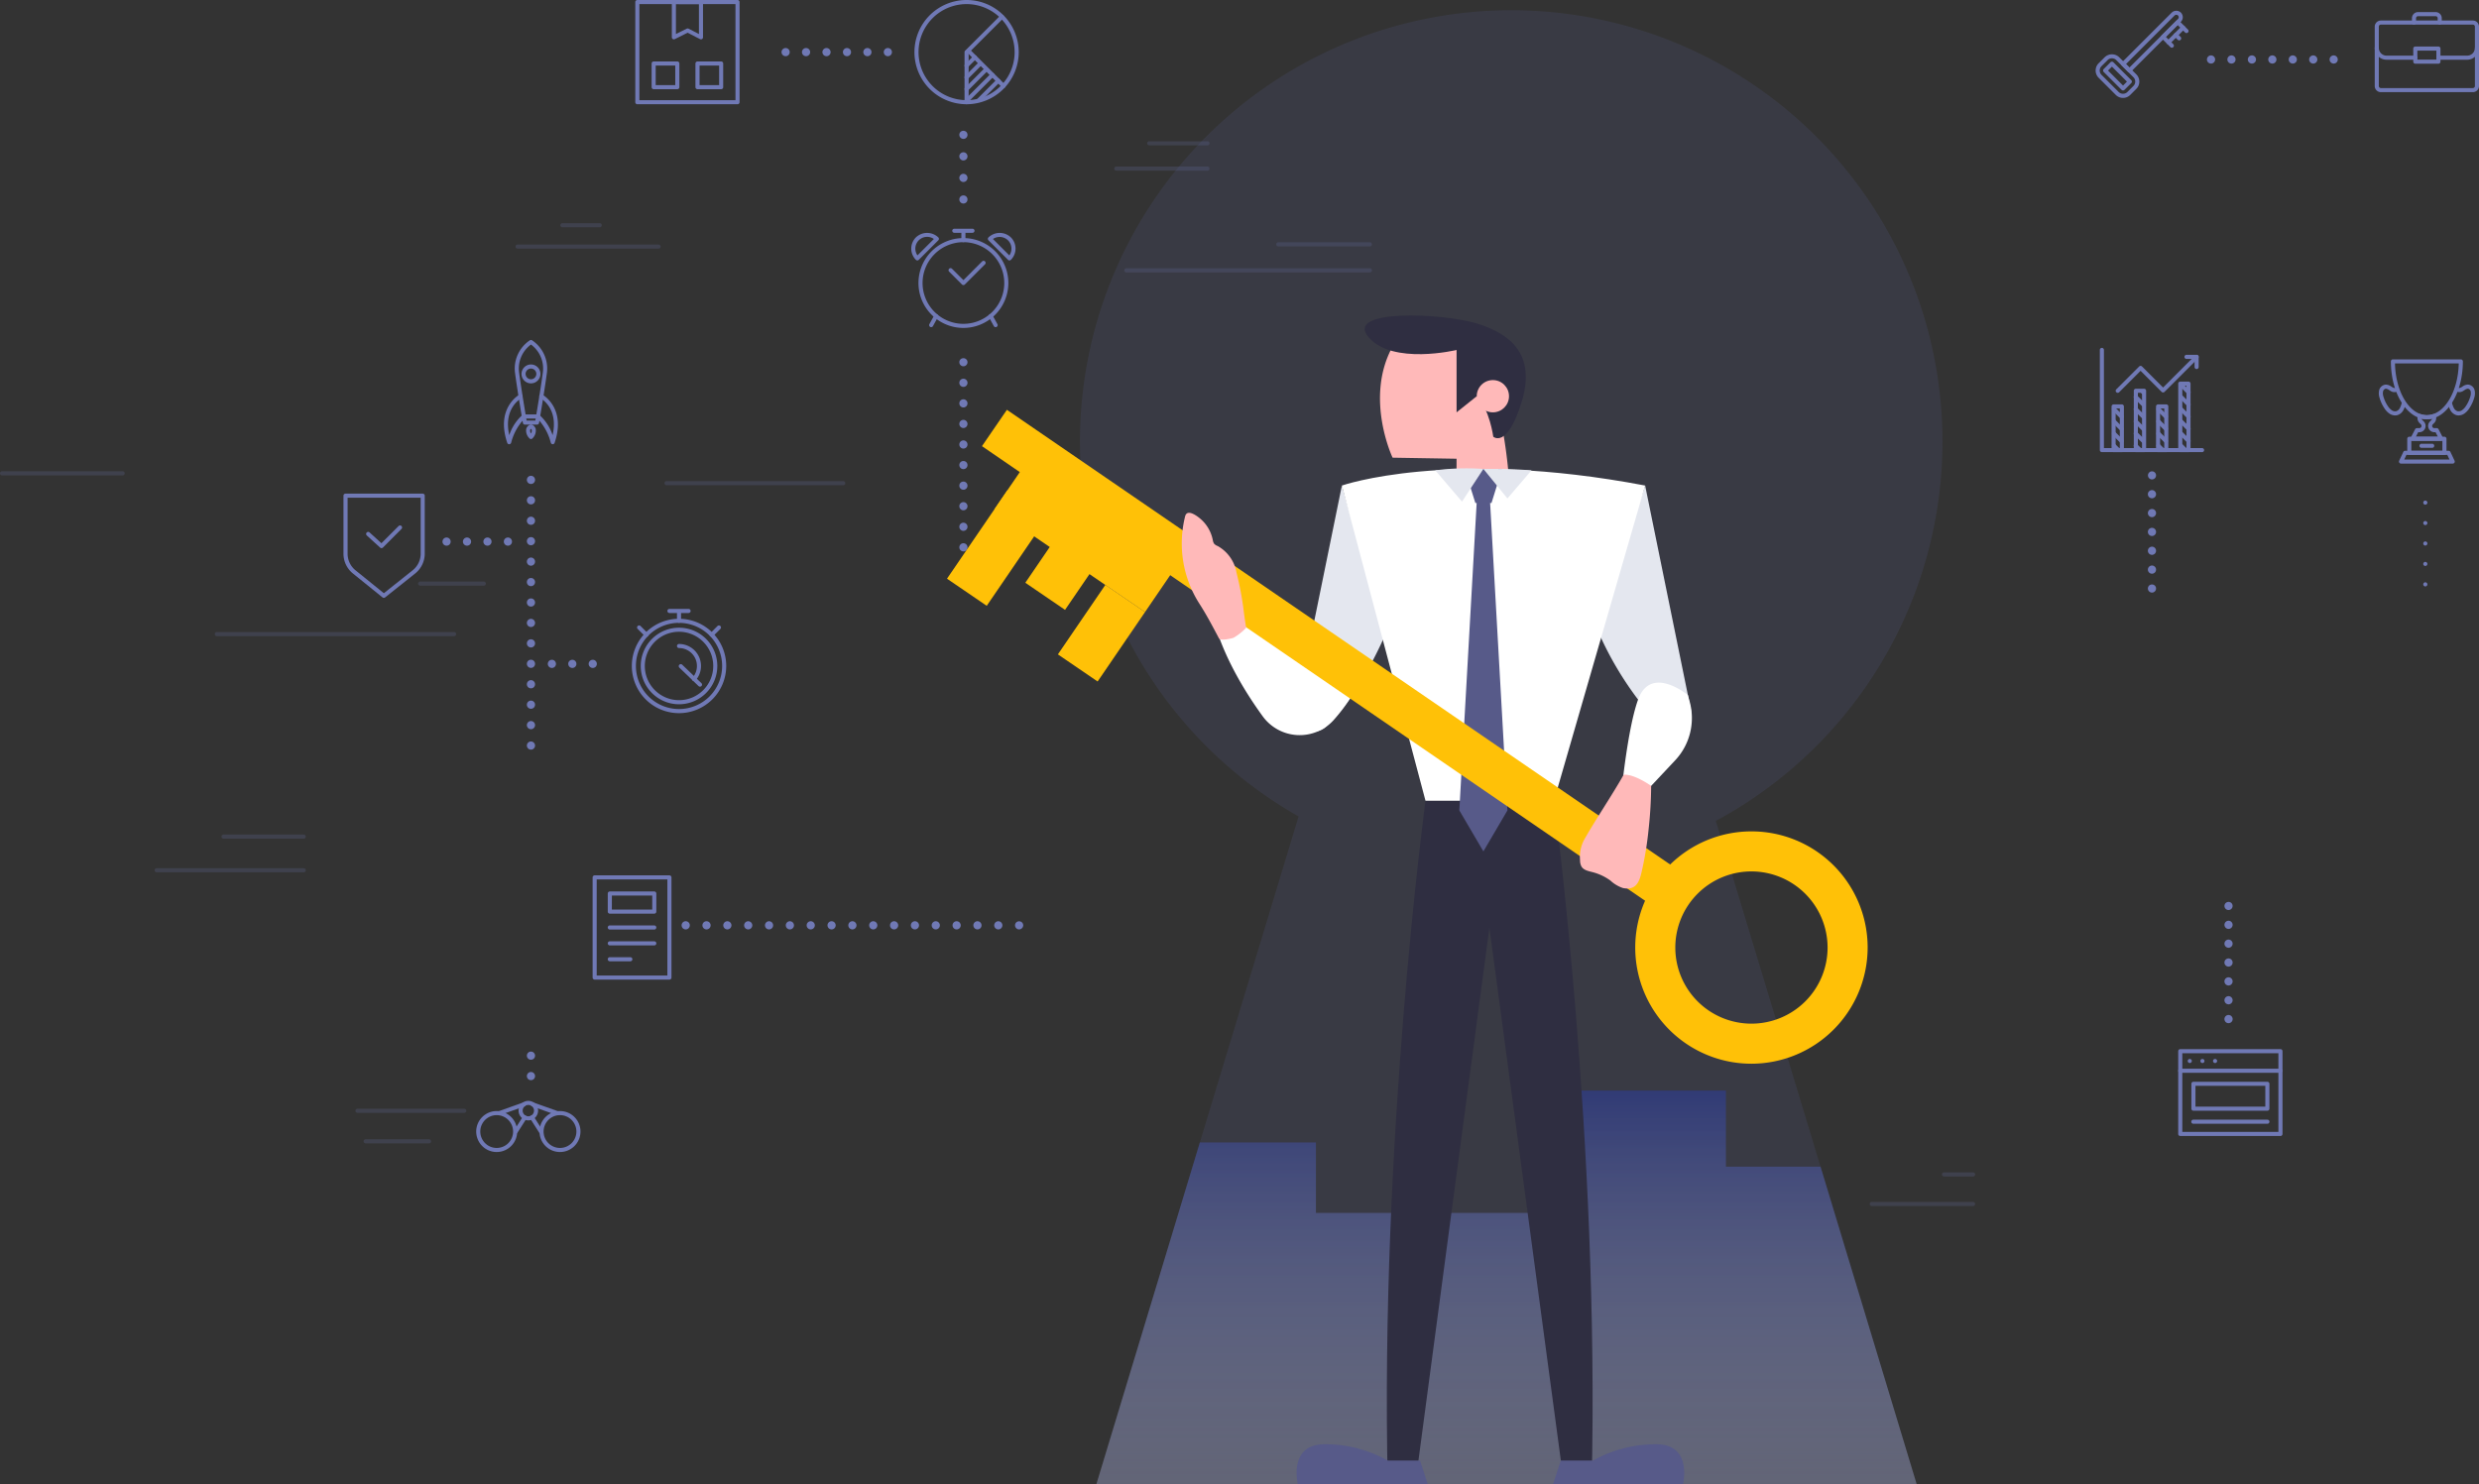 <svg id="Component_4_4" data-name="Component 4 – 4" xmlns="http://www.w3.org/2000/svg" xmlns:xlink="http://www.w3.org/1999/xlink" width="323.782" height="193.911" viewBox="0 0 323.782 193.911">
  <rect x="0" y="0" width="323.782" height="193.911" fill="#333333" stroke="none"/>
  <defs>
    <linearGradient id="linear-gradient" x1="0.5" y1="1.831" x2="0.5" y2="-0.281" gradientUnits="objectBoundingBox">
      <stop offset="0" stop-color="#fff" stop-opacity="0"/>
      <stop offset="1" stop-color="#101d68"/>
    </linearGradient>
  </defs>
  <g id="Group_9016" data-name="Group 9016" transform="translate(-51.5 -96.84)">
    <g id="Group_8806" data-name="Group 8806" transform="translate(51.5 115.296)" opacity="0.2">
      <g id="Group_8788" data-name="Group 8788" transform="translate(86.793 44.401)">
        <path id="Path_19108" data-name="Path 19108" d="M237.349,208.594H214.275a.267.267,0,0,1,0-.534h23.074a.267.267,0,1,1,0,.534Z" transform="translate(-214.008 -208.06)" fill="#7079b5"/>
      </g>
      <g id="Group_8789" data-name="Group 8789" transform="translate(28.052 64.12)">
        <path id="Path_19109" data-name="Path 19109" d="M135.282,245.515H104.29a.267.267,0,1,1,0-.534h30.992a.267.267,0,1,1,0,.534Z" transform="translate(-104.023 -244.981)" fill="#7079b5"/>
      </g>
      <g id="Group_8790" data-name="Group 8790" transform="translate(0 43.116)">
        <path id="Path_19110" data-name="Path 19110" d="M67.522,206.188H51.767a.267.267,0,1,1,0-.534H67.522a.267.267,0,0,1,0,.534Z" transform="translate(-51.5 -205.654)" fill="#7079b5"/>
      </g>
      <g id="Group_8791" data-name="Group 8791" transform="translate(54.609 57.526)">
        <path id="Path_19111" data-name="Path 19111" d="M162.328,233.168h-8.313a.267.267,0,0,1,0-.534h8.313a.267.267,0,0,1,0,.534Z" transform="translate(-153.748 -232.634)" fill="#7079b5"/>
      </g>
      <g id="Group_8792" data-name="Group 8792" transform="translate(67.335 13.494)">
        <path id="Path_19112" data-name="Path 19112" d="M196.257,150.725H177.842a.267.267,0,1,1,0-.534h18.415a.267.267,0,1,1,0,.534Z" transform="translate(-177.575 -150.191)" fill="#7079b5"/>
      </g>
      <g id="Group_8793" data-name="Group 8793" transform="translate(73.189 10.704)">
        <path id="Path_19113" data-name="Path 19113" d="M193.685,145.5H188.8a.267.267,0,1,1,0-.534h4.88a.267.267,0,0,1,0,.534Z" transform="translate(-188.537 -144.967)" fill="#7079b5"/>
      </g>
      <g id="Group_8794" data-name="Group 8794" transform="translate(146.853 16.597)">
        <path id="Path_19114" data-name="Path 19114" d="M358.528,156.534h-31.8a.267.267,0,0,1,0-.534h31.8a.267.267,0,0,1,0,.534Z" transform="translate(-326.463 -156)" fill="#7079b5"/>
      </g>
      <g id="Group_8795" data-name="Group 8795" transform="translate(166.689 13.198)">
        <path id="Path_19115" data-name="Path 19115" d="M375.832,150.171H363.87a.267.267,0,1,1,0-.534h11.962a.267.267,0,0,1,0,.534Z" transform="translate(-363.603 -149.637)" fill="#7079b5"/>
      </g>
      <g id="Group_8796" data-name="Group 8796" transform="translate(149.831 0)">
        <path id="Path_19116" data-name="Path 19116" d="M339.913,125.459h-7.608a.267.267,0,1,1,0-.534h7.608a.267.267,0,0,1,0,.534Z" transform="translate(-332.038 -124.925)" fill="#7079b5"/>
      </g>
      <g id="Group_8797" data-name="Group 8797" transform="translate(145.528 3.301)">
        <path id="Path_19117" data-name="Path 19117" d="M336.159,131.639h-11.91a.267.267,0,0,1,0-.534h11.91a.267.267,0,0,1,0,.534Z" transform="translate(-323.982 -131.105)" fill="#7079b5"/>
      </g>
      <g id="Group_8798" data-name="Group 8798" transform="translate(187.011 46.149)">
        <path id="Path_19118" data-name="Path 19118" d="M409.049,211.866h-7.128a.267.267,0,0,1,0-.534h7.128a.267.267,0,1,1,0,.534Z" transform="translate(-401.654 -211.332)" fill="#7079b5"/>
      </g>
      <g id="Group_8799" data-name="Group 8799" transform="translate(180.253 49.817)">
        <path id="Path_19119" data-name="Path 19119" d="M403.153,218.735H389.267a.267.267,0,0,1,0-.534h13.886a.267.267,0,1,1,0,.534Z" transform="translate(-389 -218.201)" fill="#7079b5"/>
      </g>
      <g id="Group_8800" data-name="Group 8800" transform="translate(20.197 94.974)">
        <path id="Path_19120" data-name="Path 19120" d="M108.79,303.286H89.584a.267.267,0,1,1,0-.534H108.79a.267.267,0,0,1,0,.534Z" transform="translate(-89.317 -302.752)" fill="#7079b5"/>
      </g>
      <g id="Group_8801" data-name="Group 8801" transform="translate(46.421 126.397)">
        <path id="Path_19121" data-name="Path 19121" d="M152.632,362.12H138.684a.267.267,0,1,1,0-.534h13.948a.267.267,0,1,1,0,.534Z" transform="translate(-138.417 -361.586)" fill="#7079b5"/>
      </g>
      <g id="Group_8802" data-name="Group 8802" transform="translate(47.493 130.388)">
        <path id="Path_19122" data-name="Path 19122" d="M148.969,369.594h-8.278a.267.267,0,1,1,0-.534h8.278a.267.267,0,1,1,0,.534Z" transform="translate(-140.424 -369.06)" fill="#7079b5"/>
      </g>
      <g id="Group_8803" data-name="Group 8803" transform="translate(244.204 138.573)">
        <path id="Path_19123" data-name="Path 19123" d="M335,384.919H321.769a.267.267,0,0,1,0-.534H335a.267.267,0,0,1,0,.534Z" transform="translate(-321.502 -384.385)" fill="#7079b5"/>
      </g>
      <g id="Group_8804" data-name="Group 8804" transform="translate(253.634 134.713)">
        <path id="Path_19124" data-name="Path 19124" d="M343.231,377.692h-3.8a.267.267,0,1,1,0-.534h3.8a.267.267,0,1,1,0,.534Z" transform="translate(-339.16 -377.158)" fill="#7079b5"/>
      </g>
      <g id="Group_8805" data-name="Group 8805" transform="translate(28.93 90.579)">
        <path id="Path_19125" data-name="Path 19125" d="M116.407,295.057H105.934a.267.267,0,1,1,0-.534h10.473a.267.267,0,1,1,0,.534Z" transform="translate(-105.667 -294.523)" fill="#7079b5"/>
      </g>
    </g>
    <g id="Group_8807" data-name="Group 8807" transform="translate(368.001 162.24)">
      <path id="Path_19126" data-name="Path 19126" d="M434.4,246.233a.271.271,0,0,1,.267-.267h0a.272.272,0,0,1,.272.267h0a.274.274,0,0,1-.272.272h0A.272.272,0,0,1,434.4,246.233Zm0-2.665a.268.268,0,0,1,.267-.267h0a.269.269,0,0,1,.272.267h0a.268.268,0,0,1-.272.262h0A.267.267,0,0,1,434.4,243.568Zm0-2.67a.268.268,0,0,1,.267-.267h0a.269.269,0,0,1,.272.267h0a.272.272,0,0,1-.272.267h0A.271.271,0,0,1,434.4,240.9Zm0-2.67a.268.268,0,0,1,.267-.267h0a.269.269,0,0,1,.272.267h0a.268.268,0,0,1-.272.262h0A.267.267,0,0,1,434.4,238.227Zm0-2.67a.268.268,0,0,1,.267-.267h0a.269.269,0,0,1,.272.267h0a.272.272,0,0,1-.272.267h0A.271.271,0,0,1,434.4,235.557Z" transform="translate(-434.4 -235.29)" fill="#7079b5" stroke="rgba(0,0,0,0)" stroke-width="1"/>
    </g>
    <g id="Group_9015" data-name="Group 9015" transform="translate(66.363 91.257)">
      <g id="Group_8943" data-name="Group 8943" transform="translate(68.112 5.583)">
        <g id="Group_8939" data-name="Group 8939">
          <path id="Path_19223" data-name="Path 19223" d="M216.468,128.33H203.383a.267.267,0,0,1-.267-.267V114.978a.267.267,0,0,1,.267-.267h13.085a.267.267,0,0,1,.267.267v13.085A.266.266,0,0,1,216.468,128.33ZM203.65,127.8H216.2V115.245H203.65Z" transform="translate(-203.116 -114.711)" fill="#7079b5"/>
        </g>
        <g id="Group_8940" data-name="Group 8940" transform="translate(2.134 8.031)">
          <path id="Path_19224" data-name="Path 19224" d="M210.468,133.371h-3.089a.267.267,0,0,1-.267-.267v-3.089a.266.266,0,0,1,.267-.267h3.089a.266.266,0,0,1,.267.267V133.1A.267.267,0,0,1,210.468,133.371Zm-2.822-.534H210.2v-2.555h-2.555Z" transform="translate(-207.112 -129.748)" fill="#7079b5"/>
        </g>
        <g id="Group_8941" data-name="Group 8941" transform="translate(7.862 8.031)">
          <path id="Path_19225" data-name="Path 19225" d="M221.193,133.371H218.1a.267.267,0,0,1-.267-.267v-3.089a.267.267,0,0,1,.267-.267h3.089a.267.267,0,0,1,.267.267V133.1A.267.267,0,0,1,221.193,133.371Zm-2.822-.534h2.555v-2.555h-2.555Z" transform="translate(-217.837 -129.748)" fill="#7079b5"/>
        </g>
        <g id="Group_8942" data-name="Group 8942" transform="translate(4.774)">
          <path id="Path_19226" data-name="Path 19226" d="M215.859,119.85a.268.268,0,0,1-.123-.029l-1.62-.836-1.675.838a.267.267,0,0,1-.387-.239v-4.6a.267.267,0,0,1,.267-.267h3.538a.267.267,0,0,1,.267.267v4.6a.267.267,0,0,1-.267.267Zm-3.271-4.6v3.906l1.411-.7a.268.268,0,0,1,.242,0l1.352.7v-3.9Z" transform="translate(-212.054 -114.711)" fill="#7079b5"/>
        </g>
      </g>
      <g id="Group_9012" data-name="Group 9012" transform="translate(87.213 11.858)">
        <path id="Path_19282" data-name="Path 19282" d="M252.232,126.994a.536.536,0,0,1,.534-.534h0a.532.532,0,0,1,.534.534h0a.532.532,0,0,1-.534.534h0A.536.536,0,0,1,252.232,126.994Zm-2.67,0a.536.536,0,0,1,.534-.534h0a.532.532,0,0,1,.534.534h0a.532.532,0,0,1-.534.534h0A.536.536,0,0,1,249.562,126.994Zm-2.665,0a.531.531,0,0,1,.529-.534h0a.532.532,0,0,1,.534.534h0a.532.532,0,0,1-.534.534h0A.531.531,0,0,1,246.9,126.994Zm-2.676,0a.536.536,0,0,1,.534-.534h0a.532.532,0,0,1,.534.534h0a.532.532,0,0,1-.534.534h0A.536.536,0,0,1,244.221,126.994Zm-2.67,0a.536.536,0,0,1,.534-.534h0a.532.532,0,0,1,.534.534h0a.532.532,0,0,1-.534.534h0A.536.536,0,0,1,241.55,126.994Zm-2.67,0a.537.537,0,0,1,.539-.534h0a.531.531,0,0,1,.529.534h0a.531.531,0,0,1-.529.534h0A.537.537,0,0,1,238.88,126.994Z" transform="translate(-238.88 -126.46)" fill="#7079b5" stroke="rgba(0,0,0,0)" stroke-width="1"/>
      </g>
      <g id="Group_9017" data-name="Group 9017">
        <g id="Group_8898" data-name="Group 8898" transform="translate(259.397 51.033)">
          <g id="Group_8867" data-name="Group 8867">
            <path id="Path_19164" data-name="Path 19164" d="M368.663,213.429H355.578a.267.267,0,0,1-.267-.267V200.077a.267.267,0,0,1,.534,0V212.9h12.818a.267.267,0,0,1,0,.534Z" transform="translate(-355.311 -199.81)" fill="#7079b5"/>
          </g>
          <g id="Group_8868" data-name="Group 8868" transform="translate(11.05 0.906)">
            <path id="Path_19165" data-name="Path 19165" d="M377.592,203.364a.267.267,0,0,1-.267-.267V202.04h-1.057a.267.267,0,1,1,0-.534h1.324a.267.267,0,0,1,.267.267V203.1A.267.267,0,0,1,377.592,203.364Z" transform="translate(-376.001 -201.506)" fill="#7079b5"/>
          </g>
          <g id="Group_8869" data-name="Group 8869" transform="translate(2.071 0.906)">
            <path id="Path_19166" data-name="Path 19166" d="M359.455,206.47a.267.267,0,0,1-.189-.456l2.984-2.984a.267.267,0,0,1,.378,0l2.748,2.748,4.195-4.194a.267.267,0,0,1,.377.378l-4.383,4.383a.267.267,0,0,1-.378,0l-2.748-2.748-2.8,2.8A.268.268,0,0,1,359.455,206.47Z" transform="translate(-359.188 -201.506)" fill="#7079b5"/>
          </g>
          <g id="Group_8870" data-name="Group 8870" transform="translate(1.533 7.384)">
            <path id="Path_19167" data-name="Path 19167" d="M359.523,219.87h-1.075a.266.266,0,0,1-.267-.267v-5.7a.266.266,0,0,1,.267-.267h1.075a.266.266,0,0,1,.267.267v5.7A.266.266,0,0,1,359.523,219.87Zm-.808-.534h.541v-5.167h-.541Z" transform="translate(-358.181 -213.635)" fill="#7079b5"/>
          </g>
          <g id="Group_8871" data-name="Group 8871" transform="translate(4.435 5.336)">
            <path id="Path_19168" data-name="Path 19168" d="M364.957,218.084h-1.075a.266.266,0,0,1-.267-.267v-7.749a.267.267,0,0,1,.267-.267h1.075a.267.267,0,0,1,.267.267v7.749A.267.267,0,0,1,364.957,218.084Zm-.808-.534h.541v-7.215h-.541Z" transform="translate(-363.615 -209.801)" fill="#7079b5"/>
          </g>
          <g id="Group_8872" data-name="Group 8872" transform="translate(7.337 7.384)">
            <path id="Path_19169" data-name="Path 19169" d="M370.391,219.87h-1.075a.267.267,0,0,1-.267-.267v-5.7a.267.267,0,0,1,.267-.267h1.075a.267.267,0,0,1,.267.267v5.7A.267.267,0,0,1,370.391,219.87Zm-.808-.534h.541v-5.167h-.541Z" transform="translate(-369.049 -213.635)" fill="#7079b5"/>
          </g>
          <g id="Group_8873" data-name="Group 8873" transform="translate(10.239 4.406)">
            <path id="Path_19170" data-name="Path 19170" d="M375.825,217.273H374.75a.267.267,0,0,1-.267-.267v-8.679a.267.267,0,0,1,.267-.267h1.075a.267.267,0,0,1,.267.267v8.679A.266.266,0,0,1,375.825,217.273Zm-.808-.534h.541v-8.145h-.541Z" transform="translate(-374.483 -208.06)" fill="#7079b5"/>
          </g>
          <g id="Group_8880" data-name="Group 8880" transform="translate(10.348 4.562)">
            <g id="Group_8874" data-name="Group 8874">
              <path id="Path_19171" data-name="Path 19171" d="M375.926,209.859a.267.267,0,0,1-.189-.079l-.973-.973a.267.267,0,0,1,.378-.378l.973.973a.267.267,0,0,1-.189.456Z" transform="translate(-374.686 -208.352)" fill="#7079b5"/>
            </g>
            <g id="Group_8875" data-name="Group 8875" transform="translate(0 1.592)">
              <path id="Path_19172" data-name="Path 19172" d="M375.926,212.839a.267.267,0,0,1-.189-.079l-.973-.973a.267.267,0,1,1,.378-.378l.973.973a.267.267,0,0,1-.189.456Z" transform="translate(-374.686 -211.332)" fill="#7079b5"/>
            </g>
            <g id="Group_8876" data-name="Group 8876" transform="translate(0 3.183)">
              <path id="Path_19173" data-name="Path 19173" d="M375.926,215.818a.268.268,0,0,1-.189-.078l-.973-.973a.267.267,0,0,1,.378-.378l.973.973a.267.267,0,0,1-.189.456Z" transform="translate(-374.686 -214.311)" fill="#7079b5"/>
            </g>
            <g id="Group_8877" data-name="Group 8877" transform="translate(0 4.774)">
              <path id="Path_19174" data-name="Path 19174" d="M375.926,218.8a.266.266,0,0,1-.189-.078l-.973-.973a.267.267,0,0,1,.378-.378l.973.973a.267.267,0,0,1-.189.456Z" transform="translate(-374.686 -217.29)" fill="#7079b5"/>
            </g>
            <g id="Group_8878" data-name="Group 8878" transform="translate(0 6.365)">
              <path id="Path_19175" data-name="Path 19175" d="M375.926,221.776a.266.266,0,0,1-.189-.078l-.973-.973a.267.267,0,1,1,.378-.378l.973.973a.267.267,0,0,1-.189.456Z" transform="translate(-374.686 -220.269)" fill="#7079b5"/>
            </g>
            <g id="Group_8879" data-name="Group 8879" transform="translate(0 7.956)">
              <path id="Path_19176" data-name="Path 19176" d="M375.486,224.315a.266.266,0,0,1-.189-.078l-.532-.532a.267.267,0,1,1,.378-.378l.532.532a.267.267,0,0,1-.189.456Z" transform="translate(-374.686 -223.248)" fill="#7079b5"/>
            </g>
          </g>
          <g id="Group_8885" data-name="Group 8885" transform="translate(7.388 7.745)">
            <g id="Group_8881" data-name="Group 8881">
              <path id="Path_19177" data-name="Path 19177" d="M370.384,215.818a.266.266,0,0,1-.189-.078l-.973-.973a.267.267,0,1,1,.378-.378l.973.973a.267.267,0,0,1-.189.456Z" transform="translate(-369.145 -214.311)" fill="#7079b5"/>
            </g>
            <g id="Group_8882" data-name="Group 8882" transform="translate(0 1.591)">
              <path id="Path_19178" data-name="Path 19178" d="M370.384,218.8a.264.264,0,0,1-.189-.078l-.973-.973a.267.267,0,1,1,.378-.378l.973.973a.267.267,0,0,1-.189.456Z" transform="translate(-369.145 -217.29)" fill="#7079b5"/>
            </g>
            <g id="Group_8883" data-name="Group 8883" transform="translate(0 3.182)">
              <path id="Path_19179" data-name="Path 19179" d="M370.384,221.776a.264.264,0,0,1-.189-.078l-.973-.973a.267.267,0,1,1,.378-.378l.973.973a.267.267,0,0,1-.189.456Z" transform="translate(-369.145 -220.269)" fill="#7079b5"/>
            </g>
            <g id="Group_8884" data-name="Group 8884" transform="translate(0 4.773)">
              <path id="Path_19180" data-name="Path 19180" d="M369.944,224.315a.268.268,0,0,1-.189-.078l-.532-.532a.267.267,0,1,1,.378-.378l.533.532a.267.267,0,0,1-.189.456Z" transform="translate(-369.145 -223.248)" fill="#7079b5"/>
            </g>
          </g>
          <g id="Group_8892" data-name="Group 8892" transform="translate(4.428 5.469)">
            <g id="Group_8886" data-name="Group 8886" transform="translate(0.907)">
              <path id="Path_19181" data-name="Path 19181" d="M365.634,210.651a.267.267,0,0,1-.189-.079l-.066-.066a.267.267,0,0,1,.378-.378l.066.066a.267.267,0,0,1-.189.456Z" transform="translate(-365.301 -210.051)" fill="#7079b5"/>
            </g>
            <g id="Group_8887" data-name="Group 8887" transform="translate(0 0.684)">
              <path id="Path_19182" data-name="Path 19182" d="M364.843,212.839a.267.267,0,0,1-.189-.079l-.973-.973a.267.267,0,1,1,.378-.378l.973.973a.267.267,0,0,1-.189.456Z" transform="translate(-363.603 -211.332)" fill="#7079b5"/>
            </g>
            <g id="Group_8888" data-name="Group 8888" transform="translate(0 2.275)">
              <path id="Path_19183" data-name="Path 19183" d="M364.843,215.818a.268.268,0,0,1-.189-.078l-.973-.973a.267.267,0,1,1,.378-.378l.973.973a.267.267,0,0,1-.189.456Z" transform="translate(-363.603 -214.311)" fill="#7079b5"/>
            </g>
            <g id="Group_8889" data-name="Group 8889" transform="translate(0 3.866)">
              <path id="Path_19184" data-name="Path 19184" d="M364.843,218.8a.266.266,0,0,1-.189-.078l-.973-.973a.267.267,0,1,1,.378-.378l.973.973a.267.267,0,0,1-.189.456Z" transform="translate(-363.603 -217.29)" fill="#7079b5"/>
            </g>
            <g id="Group_8890" data-name="Group 8890" transform="translate(0 5.457)">
              <path id="Path_19185" data-name="Path 19185" d="M364.843,221.776a.266.266,0,0,1-.189-.078l-.973-.973a.267.267,0,1,1,.378-.378l.973.973a.267.267,0,0,1-.189.456Z" transform="translate(-363.603 -220.269)" fill="#7079b5"/>
            </g>
            <g id="Group_8891" data-name="Group 8891" transform="translate(0 7.048)">
              <path id="Path_19186" data-name="Path 19186" d="M364.4,224.315a.266.266,0,0,1-.189-.078l-.533-.532a.267.267,0,1,1,.378-.378l.532.532a.267.267,0,0,1-.189.456Z" transform="translate(-363.603 -223.248)" fill="#7079b5"/>
            </g>
          </g>
          <g id="Group_8897" data-name="Group 8897" transform="translate(1.584 7.745)">
            <g id="Group_8893" data-name="Group 8893">
              <path id="Path_19187" data-name="Path 19187" d="M359.516,215.818a.266.266,0,0,1-.189-.078l-.973-.973a.267.267,0,0,1,.378-.378l.973.973a.267.267,0,0,1-.189.456Z" transform="translate(-358.277 -214.311)" fill="#7079b5"/>
            </g>
            <g id="Group_8894" data-name="Group 8894" transform="translate(0 1.591)">
              <path id="Path_19188" data-name="Path 19188" d="M359.516,218.8a.264.264,0,0,1-.189-.078l-.973-.973a.267.267,0,0,1,.378-.378l.973.973a.267.267,0,0,1-.189.456Z" transform="translate(-358.277 -217.29)" fill="#7079b5"/>
            </g>
            <g id="Group_8895" data-name="Group 8895" transform="translate(0 3.182)">
              <path id="Path_19189" data-name="Path 19189" d="M359.516,221.776a.264.264,0,0,1-.189-.078l-.973-.973a.267.267,0,1,1,.378-.378l.973.973a.267.267,0,0,1-.189.456Z" transform="translate(-358.277 -220.269)" fill="#7079b5"/>
            </g>
            <g id="Group_8896" data-name="Group 8896" transform="translate(0 4.773)">
              <path id="Path_19190" data-name="Path 19190" d="M359.076,224.315a.268.268,0,0,1-.189-.078l-.532-.532a.267.267,0,1,1,.378-.378l.533.532a.267.267,0,0,1-.189.456Z" transform="translate(-358.277 -223.248)" fill="#7079b5"/>
            </g>
          </g>
        </g>
        <g id="Group_8906" data-name="Group 8906" transform="translate(295.83 52.532)">
          <g id="Group_8899" data-name="Group 8899" transform="translate(1.578)">
            <path id="Path_19191" data-name="Path 19191" d="M431.182,210.439c-2.592,0-4.7-3.39-4.7-7.556a.267.267,0,0,1,.267-.267h8.87a.267.267,0,0,1,.267.267C435.884,207.049,433.775,210.439,431.182,210.439Zm-4.165-7.289c.084,3.749,1.92,6.755,4.165,6.755s4.081-3.006,4.165-6.755Z" transform="translate(-426.48 -202.616)" fill="#7079b5"/>
          </g>
          <g id="Group_8900" data-name="Group 8900" transform="translate(4.133 7.14)">
            <path id="Path_19192" data-name="Path 19192" d="M435.291,219.488h-3.759a.267.267,0,0,1-.237-.39l.583-1.124a.267.267,0,0,1,.237-.144h.314a.289.289,0,0,0,.2-.492l-.181-.181a.9.9,0,0,1-.176-1.019A.267.267,0,0,1,432.6,216a2.514,2.514,0,0,0,1.618,0,.267.267,0,0,1,.327.139.905.905,0,0,1-.176,1.019l-.181.181a.288.288,0,0,0,.2.492h.314a.268.268,0,0,1,.237.144l.583,1.124a.267.267,0,0,1-.237.39Zm-3.32-.534h2.881l-.306-.589h-.151a.822.822,0,0,1-.581-1.4l.181-.18a.363.363,0,0,0,.1-.191,3.026,3.026,0,0,1-1.366,0,.363.363,0,0,0,.1.191l.181.181a.823.823,0,0,1-.582,1.4h-.151Z" transform="translate(-431.265 -215.985)" fill="#7079b5"/>
          </g>
          <g id="Group_8901" data-name="Group 8901" transform="translate(3.717 10.109)">
            <path id="Path_19193" data-name="Path 19193" d="M435.344,223.911h-4.592a.267.267,0,0,1-.267-.267V221.81a.267.267,0,0,1,.267-.267h4.592a.267.267,0,0,1,.267.267v1.834A.267.267,0,0,1,435.344,223.911Zm-4.325-.534h4.058v-1.3h-4.058Z" transform="translate(-430.485 -221.543)" fill="#7079b5"/>
          </g>
          <g id="Group_8902" data-name="Group 8902" transform="translate(2.636 11.943)">
            <path id="Path_19194" data-name="Path 19194" d="M435.482,226.653h-6.753a.267.267,0,0,1-.241-.381l.54-1.142a.267.267,0,0,1,.241-.153h5.673a.266.266,0,0,1,.241.153l.54,1.142a.267.267,0,0,1-.242.381Zm-6.332-.534h5.91l-.288-.608h-5.334Z" transform="translate(-428.461 -224.977)" fill="#7079b5"/>
          </g>
          <g id="Group_8903" data-name="Group 8903" transform="translate(5.315 11.026)">
            <path id="Path_19195" data-name="Path 19195" d="M435.14,223.794h-1.4a.267.267,0,0,1,0-.534h1.4a.267.267,0,0,1,0,.534Z" transform="translate(-433.477 -223.26)" fill="#7079b5"/>
          </g>
          <g id="Group_8904" data-name="Group 8904" transform="translate(0 3.297)">
            <path id="Path_19196" data-name="Path 19196" d="M425.663,212.818a1.353,1.353,0,0,1-.73-.226,2.384,2.384,0,0,1-.648-.671,4.821,4.821,0,0,1-.653-1.381,1.856,1.856,0,0,1-.06-1.007.97.97,0,0,1,.857-.743,1.281,1.281,0,0,1,.75.271l.107.066c.153.091.347.152.434.084a.267.267,0,0,1,.328.421.9.9,0,0,1-1.035-.046l-.118-.073a.962.962,0,0,0-.448-.19.452.452,0,0,0-.361.35,1.32,1.32,0,0,0,.058.717,4.307,4.307,0,0,0,.581,1.228,1.82,1.82,0,0,0,.5.524.755.755,0,0,0,.581.123.816.816,0,0,0,.467-.4,3.016,3.016,0,0,0,.259-.727.267.267,0,0,1,.516.137,3.407,3.407,0,0,1-.313.857,1.327,1.327,0,0,1-.8.653A1.1,1.1,0,0,1,425.663,212.818Z" transform="translate(-423.526 -208.789)" fill="#7079b5"/>
          </g>
          <g id="Group_8905" data-name="Group 8905" transform="translate(9.029 3.297)">
            <path id="Path_19197" data-name="Path 19197" d="M441.825,212.817a1.108,1.108,0,0,1-.276-.035,1.328,1.328,0,0,1-.795-.653,3.45,3.45,0,0,1-.313-.857.267.267,0,0,1,.516-.137,3,3,0,0,0,.259.727.816.816,0,0,0,.467.4.762.762,0,0,0,.582-.123,1.823,1.823,0,0,0,.5-.524,4.3,4.3,0,0,0,.582-1.229,1.372,1.372,0,0,0,.058-.717.457.457,0,0,0-.361-.35.959.959,0,0,0-.449.191l-.117.072a.9.9,0,0,1-1.035.046.267.267,0,1,1,.328-.421c.087.067.281.007.434-.084l.107-.066a1.285,1.285,0,0,1,.751-.271.969.969,0,0,1,.857.743,1.859,1.859,0,0,1-.06,1.007,4.834,4.834,0,0,1-.653,1.381,2.4,2.4,0,0,1-.647.671A1.358,1.358,0,0,1,441.825,212.817Z" transform="translate(-440.432 -208.788)" fill="#7079b5"/>
          </g>
        </g>
        <g id="Group_8914" data-name="Group 8914" transform="translate(50.958 50)">
          <g id="Group_8907" data-name="Group 8907" transform="translate(1.404)">
            <path id="Path_19198" data-name="Path 19198" d="M101.649,115.318h-1.585a.267.267,0,0,1-.263-.222c-.007-.039-.68-3.931-1.029-6.547a4.435,4.435,0,0,1,1.943-4.252.266.266,0,0,1,.282,0,4.435,4.435,0,0,1,1.942,4.252c-.349,2.615-1.022,6.508-1.029,6.547A.267.267,0,0,1,101.649,115.318Zm-1.359-.534h1.134c.147-.863.687-4.059.987-6.3a3.876,3.876,0,0,0-1.554-3.63,3.876,3.876,0,0,0-1.555,3.63C99.6,110.725,100.142,113.921,100.289,114.784Z" transform="translate(-98.731 -104.257)" fill="#7079b5"/>
          </g>
          <g id="Group_8908" data-name="Group 8908" transform="translate(2.294 3.198)">
            <path id="Path_19199" data-name="Path 19199" d="M101.633,112.716a1.235,1.235,0,1,1,1.235-1.235A1.237,1.237,0,0,1,101.633,112.716Zm0-1.937a.7.7,0,1,0,.7.7A.7.7,0,0,0,101.633,110.779Z" transform="translate(-100.398 -110.245)" fill="#7079b5"/>
          </g>
          <g id="Group_8910" data-name="Group 8910" transform="translate(0 7.096)">
            <g id="Group_8909" data-name="Group 8909">
              <path id="Path_19200" data-name="Path 19200" d="M102.477,124.067h-.01a.267.267,0,0,1-.248-.2,7.092,7.092,0,0,0-1.75-3.16H98.794a7.089,7.089,0,0,0-1.75,3.16.267.267,0,0,1-.249.2.256.256,0,0,1-.263-.182c-1.552-4.593,1.585-6.294,1.616-6.31a.267.267,0,0,1,.248.473c-.105.056-2.4,1.323-1.6,4.836a6.1,6.1,0,0,1,1.741-2.658.266.266,0,0,1,.16-.053h1.858a.265.265,0,0,1,.16.053,6.1,6.1,0,0,1,1.741,2.658c.807-3.513-1.49-4.78-1.6-4.836a.267.267,0,0,1-.111-.36.264.264,0,0,1,.359-.113c.032.017,3.168,1.717,1.617,6.31A.267.267,0,0,1,102.477,124.067Z" transform="translate(-96.102 -117.544)" fill="#7079b5"/>
            </g>
          </g>
          <g id="Group_8912" data-name="Group 8912" transform="translate(4.458 9.991)">
            <g id="Group_8911" data-name="Group 8911">
              <path id="Path_19201" data-name="Path 19201" d="M104.45,122.965" transform="translate(-104.45 -122.965)" fill="#7079b5" stroke="#3fb3dd" stroke-linecap="round" stroke-linejoin="round" stroke-width="1"/>
            </g>
          </g>
          <g id="Group_8913" data-name="Group 8913" transform="translate(2.88 11.031)">
            <path id="Path_19202" data-name="Path 19202" d="M102.144,126.825a.268.268,0,0,1-.208-.1,1.408,1.408,0,0,1-.411-1.227.888.888,0,0,1,.527-.571.265.265,0,0,1,.184,0,.887.887,0,0,1,.527.571,1.408,1.408,0,0,1-.411,1.227A.268.268,0,0,1,102.144,126.825Zm0-1.338a.311.311,0,0,0-.105.159.636.636,0,0,0,.105.442.639.639,0,0,0,.105-.442A.311.311,0,0,0,102.144,125.487Z" transform="translate(-101.495 -124.912)" fill="#7079b5"/>
          </g>
        </g>
        <g id="Group_8922" data-name="Group 8922" transform="translate(258.848 6.99)">
          <g id="Group_8915" data-name="Group 8915" transform="translate(0 5.689)">
            <path id="Path_19203" data-name="Path 19203" d="M357.861,133.691a1.328,1.328,0,0,1-.944-.391l-2.243-2.243a1.338,1.338,0,0,1,0-1.889l.795-.794a1.366,1.366,0,0,1,1.888,0l2.243,2.243a1.337,1.337,0,0,1,0,1.889l-.794.794A1.327,1.327,0,0,1,357.861,133.691Zm-1.449-5.174a.8.8,0,0,0-.567.234l-.794.794a.8.8,0,0,0,0,1.133l2.243,2.243a.821.821,0,0,0,1.133,0l.794-.795a.8.8,0,0,0,0-1.133l-2.243-2.243A.794.794,0,0,0,356.412,128.517Z" transform="translate(-354.284 -127.995)" fill="#7079b5"/>
          </g>
          <g id="Group_8916" data-name="Group 8916" transform="translate(0.973 6.65)">
            <path id="Path_19204" data-name="Path 19204" d="M358.71,133.555a.266.266,0,0,1-.189-.078l-2.338-2.338a.267.267,0,0,1,0-.378l.889-.889a.267.267,0,0,1,.378,0l2.338,2.338a.267.267,0,0,1,0,.378l-.889.889A.266.266,0,0,1,358.71,133.555Zm-1.96-2.6,1.96,1.96.512-.511-1.96-1.96Z" transform="translate(-356.105 -129.795)" fill="#7079b5"/>
          </g>
          <g id="Group_8917" data-name="Group 8917" transform="translate(8.533 1.225)">
            <path id="Path_19205" data-name="Path 19205" d="M371.237,122.8a.266.266,0,0,1-.189-.078l-.71-.71a.267.267,0,0,1,0-.378l1.918-1.917a.266.266,0,0,1,.378,0l.71.71a.266.266,0,0,1,0,.378l-1.917,1.918A.268.268,0,0,1,371.237,122.8Zm-.332-.977.332.333,1.54-1.54-.333-.333Z" transform="translate(-370.26 -119.637)" fill="#7079b5"/>
          </g>
          <g id="Group_8918" data-name="Group 8918" transform="translate(11.16 1.935)">
            <path id="Path_19206" data-name="Path 19206" d="M375.887,121.942a.265.265,0,0,1-.189-.079l-.441-.441a.267.267,0,1,1,.378-.378l.441.441a.267.267,0,0,1-.189.456Z" transform="translate(-375.18 -120.967)" fill="#7079b5"/>
          </g>
          <g id="Group_8919" data-name="Group 8919" transform="translate(9.243 3.852)">
            <path id="Path_19207" data-name="Path 19207" d="M372.3,125.532a.267.267,0,0,1-.189-.079l-.44-.44a.267.267,0,0,1,.378-.378l.441.44a.267.267,0,0,1-.189.456Z" transform="translate(-371.59 -124.557)" fill="#7079b5"/>
          </g>
          <g id="Group_8920" data-name="Group 8920" transform="translate(10.201 2.893)">
            <path id="Path_19208" data-name="Path 19208" d="M374.092,123.736a.266.266,0,0,1-.189-.078l-.44-.441a.267.267,0,0,1,.378-.378l.441.441a.267.267,0,0,1-.189.456Z" transform="translate(-373.384 -122.762)" fill="#7079b5"/>
          </g>
          <g id="Group_8921" data-name="Group 8921" transform="translate(3.325)">
            <path id="Path_19209" data-name="Path 19209" d="M361.6,125.4a.266.266,0,0,1-.189-.079l-.826-.826a.266.266,0,0,1,0-.378l6.535-6.535a.872.872,0,0,1,1.2,0,.852.852,0,0,1,0,1.2l-6.534,6.535A.264.264,0,0,1,361.6,125.4Zm-.449-1.093.449.449,6.346-6.346a.318.318,0,0,0,0-.449.326.326,0,0,0-.449,0Z" transform="translate(-360.51 -117.344)" fill="#7079b5"/>
          </g>
        </g>
        <g id="Group_8929" data-name="Group 8929" transform="translate(62.539 119.947)">
          <g id="Group_8923" data-name="Group 8923">
            <path id="Path_19210" data-name="Path 19210" d="M183.99,230.119h-9.766a.267.267,0,0,1-.267-.267V216.767a.267.267,0,0,1,.267-.267h9.766a.267.267,0,0,1,.267.267v13.085A.267.267,0,0,1,183.99,230.119Zm-9.5-.534h9.232V217.034h-9.232Z" transform="translate(-173.957 -216.5)" fill="#7079b5"/>
          </g>
          <g id="Group_8928" data-name="Group 8928" transform="translate(1.978 2.106)">
            <g id="Group_8924" data-name="Group 8924">
              <path id="Path_19211" data-name="Path 19211" d="M183.737,223.34h-5.809a.267.267,0,0,1-.267-.267v-2.362a.267.267,0,0,1,.267-.267h5.809a.267.267,0,0,1,.267.267v2.362A.267.267,0,0,1,183.737,223.34Zm-5.542-.534h5.275v-1.828H178.2Z" transform="translate(-177.661 -220.444)" fill="#7079b5"/>
            </g>
            <g id="Group_8925" data-name="Group 8925" transform="translate(0 4.436)">
              <path id="Path_19212" data-name="Path 19212" d="M183.737,229.284h-5.809a.267.267,0,0,1,0-.534h5.809a.267.267,0,0,1,0,.534Z" transform="translate(-177.661 -228.75)" fill="#7079b5"/>
            </g>
            <g id="Group_8926" data-name="Group 8926" transform="translate(0 6.51)">
              <path id="Path_19213" data-name="Path 19213" d="M183.737,233.168h-5.809a.267.267,0,1,1,0-.534h5.809a.267.267,0,0,1,0,.534Z" transform="translate(-177.661 -232.634)" fill="#7079b5"/>
            </g>
            <g id="Group_8927" data-name="Group 8927" transform="translate(0 8.585)">
              <path id="Path_19214" data-name="Path 19214" d="M180.609,237.052h-2.681a.267.267,0,1,1,0-.534h2.681a.267.267,0,1,1,0,.534Z" transform="translate(-177.661 -236.518)" fill="#7079b5"/>
            </g>
          </g>
        </g>
        <g id="Group_8938" data-name="Group 8938" transform="translate(104.573 5.583)">
          <g id="Group_8930" data-name="Group 8930">
            <path id="Path_19215" data-name="Path 19215" d="M278.194,128.33a6.81,6.81,0,1,1,6.81-6.81A6.817,6.817,0,0,1,278.194,128.33Zm0-13.085a6.275,6.275,0,1,0,6.275,6.275A6.283,6.283,0,0,0,278.194,115.245Z" transform="translate(-271.384 -114.711)" fill="#7079b5"/>
          </g>
          <g id="Group_8931" data-name="Group 8931" transform="translate(6.543 1.926)">
            <path id="Path_19216" data-name="Path 19216" d="M283.9,130.01a.266.266,0,0,1-.267-.267V123.2a.266.266,0,0,1,.078-.189l4.617-4.617a.267.267,0,1,1,.378.378l-4.538,4.539v6.432A.267.267,0,0,1,283.9,130.01Z" transform="translate(-283.634 -118.317)" fill="#7079b5"/>
          </g>
          <g id="Group_8932" data-name="Group 8932" transform="translate(6.943 6.543)">
            <path id="Path_19217" data-name="Path 19217" d="M289.076,131.921a.267.267,0,0,1-.189-.078l-4.426-4.426a.267.267,0,1,1,.378-.378l4.426,4.426a.267.267,0,0,1-.189.456Z" transform="translate(-284.384 -126.962)" fill="#7079b5"/>
          </g>
          <g id="Group_8933" data-name="Group 8933" transform="translate(6.542 7.227)">
            <path id="Path_19218" data-name="Path 19218" d="M283.9,129.862a.267.267,0,0,1-.189-.456l1.085-1.085a.267.267,0,0,1,.378.378l-1.085,1.085A.264.264,0,0,1,283.9,129.862Z" transform="translate(-283.634 -128.243)" fill="#7079b5"/>
          </g>
          <g id="Group_8934" data-name="Group 8934" transform="translate(6.542 8.131)">
            <path id="Path_19219" data-name="Path 19219" d="M283.9,132.179a.267.267,0,0,1-.189-.456l1.709-1.709a.267.267,0,0,1,.378.378l-1.709,1.709A.264.264,0,0,1,283.9,132.179Z" transform="translate(-283.634 -129.936)" fill="#7079b5"/>
          </g>
          <g id="Group_8935" data-name="Group 8935" transform="translate(6.542 8.884)">
            <path id="Path_19220" data-name="Path 19220" d="M283.9,134.364a.267.267,0,0,1-.189-.456l2.485-2.485a.267.267,0,0,1,.378.378l-2.485,2.485A.266.266,0,0,1,283.9,134.364Z" transform="translate(-283.634 -131.345)" fill="#7079b5"/>
          </g>
          <g id="Group_8936" data-name="Group 8936" transform="translate(6.542 9.52)">
            <path id="Path_19221" data-name="Path 19221" d="M283.9,136.448a.267.267,0,0,1-.189-.456l3.378-3.378a.267.267,0,0,1,.377.378l-3.378,3.378A.264.264,0,0,1,283.9,136.448Z" transform="translate(-283.634 -132.536)" fill="#7079b5"/>
          </g>
          <g id="Group_8937" data-name="Group 8937" transform="translate(8.147 10.284)">
            <path id="Path_19222" data-name="Path 19222" d="M286.906,137.038a.267.267,0,0,1-.189-.456l2.537-2.537a.267.267,0,0,1,.378.378l-2.537,2.537A.267.267,0,0,1,286.906,137.038Z" transform="translate(-286.639 -133.967)" fill="#7079b5"/>
          </g>
        </g>
        <g id="Group_8951" data-name="Group 8951" transform="translate(269.634 142.65)">
          <g id="Group_8944" data-name="Group 8944">
            <path id="Path_19227" data-name="Path 19227" d="M369.106,382.7H356.021a.267.267,0,0,1-.267-.267V371.618a.267.267,0,0,1,.267-.267h13.085a.266.266,0,0,1,.267.267v10.816A.267.267,0,0,1,369.106,382.7Zm-12.818-.534h12.551V371.885H356.288Z" transform="translate(-355.754 -371.351)" fill="#7079b5"/>
          </g>
          <g id="Group_8945" data-name="Group 8945" transform="translate(0 2.557)">
            <path id="Path_19228" data-name="Path 19228" d="M369.106,376.673H356.021a.267.267,0,0,1,0-.534h13.085a.267.267,0,0,1,0,.534Z" transform="translate(-355.754 -376.139)" fill="#7079b5"/>
          </g>
          <g id="Group_8946" data-name="Group 8946" transform="translate(1.242 1.28)">
            <path id="Path_19229" data-name="Path 19229" d="M358.347,374.283a.283.283,0,0,1-.187-.08.268.268,0,0,1-.08-.187.273.273,0,0,1,.08-.192.268.268,0,0,1,.374,0,.252.252,0,0,1,.08.192.287.287,0,0,1-.075.187A.3.3,0,0,1,358.347,374.283Z" transform="translate(-358.08 -373.747)" fill="#7079b5"/>
          </g>
          <g id="Group_8947" data-name="Group 8947" transform="translate(2.898 1.282)">
            <path id="Path_19230" data-name="Path 19230" d="M361.447,374.285a.3.3,0,0,1-.192-.08.287.287,0,0,1-.075-.187.269.269,0,0,1,.075-.192.28.28,0,0,1,.379,0,.27.27,0,0,1-.187.459Z" transform="translate(-361.18 -373.751)" fill="#7079b5"/>
          </g>
          <g id="Group_8948" data-name="Group 8948" transform="translate(4.548 1.282)">
            <path id="Path_19231" data-name="Path 19231" d="M364.537,374.285a.272.272,0,0,1-.187-.08.268.268,0,0,1-.08-.187.252.252,0,0,1,.08-.192.273.273,0,0,1,.374,0,.252.252,0,0,1,.08.192.287.287,0,0,1-.075.187A.3.3,0,0,1,364.537,374.285Z" transform="translate(-364.27 -373.751)" fill="#7079b5"/>
          </g>
          <g id="Group_8949" data-name="Group 8949" transform="translate(1.723 4.262)">
            <path id="Path_19232" data-name="Path 19232" d="M368.9,383.115h-9.657a.267.267,0,0,1-.267-.267V379.6a.267.267,0,0,1,.267-.267H368.9a.267.267,0,0,1,.267.267v3.25A.267.267,0,0,1,368.9,383.115Zm-9.39-.534h9.123v-2.716h-9.123Z" transform="translate(-358.98 -379.331)" fill="#7079b5"/>
          </g>
          <g id="Group_8950" data-name="Group 8950" transform="translate(1.705 9.217)">
            <path id="Path_19233" data-name="Path 19233" d="M368.888,389.143h-9.675a.267.267,0,1,1,0-.534h9.675a.267.267,0,1,1,0,.534Z" transform="translate(-358.946 -388.609)" fill="#7079b5"/>
          </g>
        </g>
        <g id="Group_8957" data-name="Group 8957" transform="translate(295.3 7.162)">
          <g id="Group_8952" data-name="Group 8952" transform="translate(0 1.1)">
            <path id="Path_19234" data-name="Path 19234" d="M435.352,129.088H423.335a.8.8,0,0,1-.8-.8v-7.759a.8.8,0,0,1,.8-.8h12.017a.8.8,0,0,1,.8.8v7.759A.8.8,0,0,1,435.352,129.088Zm-12.017-8.827a.268.268,0,0,0-.267.267v7.759a.267.267,0,0,0,.267.267h12.017a.267.267,0,0,0,.267-.267v-7.759a.267.267,0,0,0-.267-.267Z" transform="translate(-422.534 -119.727)" fill="#7079b5"/>
          </g>
          <g id="Group_8953" data-name="Group 8953" transform="translate(5.033 4.499)">
            <path id="Path_19235" data-name="Path 19235" d="M435.244,128.336h-3.02a.267.267,0,0,1-.267-.267v-1.711a.267.267,0,0,1,.267-.267h3.02a.267.267,0,0,1,.267.267v1.711A.267.267,0,0,1,435.244,128.336Zm-2.753-.534h2.486v-1.177h-2.486Z" transform="translate(-431.957 -126.091)" fill="#7079b5"/>
          </g>
          <g id="Group_8954" data-name="Group 8954" transform="translate(4.862)">
            <path id="Path_19236" data-name="Path 19236" d="M435.266,119.3a.266.266,0,0,1-.267-.267v-.566a.267.267,0,0,0-.267-.267h-2.293a.267.267,0,0,0-.267.267v.566a.267.267,0,0,1-.534,0v-.566a.8.8,0,0,1,.8-.8h2.293a.8.8,0,0,1,.8.8v.566A.267.267,0,0,1,435.266,119.3Z" transform="translate(-431.638 -117.668)" fill="#7079b5"/>
          </g>
          <g id="Group_8955" data-name="Group 8955" transform="translate(0 4.41)">
            <path id="Path_19237" data-name="Path 19237" d="M427.834,127.739h-3.753a1.549,1.549,0,0,1-1.547-1.547.267.267,0,1,1,.534,0,1.014,1.014,0,0,0,1.013,1.013h3.753a.267.267,0,1,1,0,.534Z" transform="translate(-422.534 -125.925)" fill="#7079b5"/>
          </g>
          <g id="Group_8956" data-name="Group 8956" transform="translate(8.052 4.41)">
            <path id="Path_19238" data-name="Path 19238" d="M441.631,127.739h-3.753a.267.267,0,1,1,0-.534h3.753a1.014,1.014,0,0,0,1.013-1.013.267.267,0,1,1,.534,0A1.549,1.549,0,0,1,441.631,127.739Z" transform="translate(-437.611 -125.925)" fill="#7079b5"/>
          </g>
        </g>
        <g id="Group_8966" data-name="Group 8966" transform="translate(67.659 85.136)">
          <g id="Group_8958" data-name="Group 8958" transform="translate(0 1.289)">
            <path id="Path_19239" data-name="Path 19239" d="M133.538,184.788a6.165,6.165,0,1,1,6.165-6.165A6.172,6.172,0,0,1,133.538,184.788Zm0-11.8a5.631,5.631,0,1,0,5.631,5.631A5.638,5.638,0,0,0,133.538,172.992Z" transform="translate(-127.373 -172.458)" fill="#7079b5"/>
          </g>
          <g id="Group_8959" data-name="Group 8959" transform="translate(1.163 2.451)">
            <path id="Path_19240" data-name="Path 19240" d="M134.553,184.64a5,5,0,1,1,5-5A5.008,5.008,0,0,1,134.553,184.64Zm0-9.471a4.468,4.468,0,1,0,4.468,4.469A4.473,4.473,0,0,0,134.553,175.169Z" transform="translate(-129.55 -174.635)" fill="#7079b5"/>
          </g>
          <g id="Group_8960" data-name="Group 8960" transform="translate(5.898 4.581)">
            <path id="Path_19241" data-name="Path 19241" d="M140.647,183.476a.267.267,0,0,1-.2-.443,2.339,2.339,0,0,0-1.762-3.876.267.267,0,1,1,0-.534,2.873,2.873,0,0,1,2.164,4.761A.267.267,0,0,1,140.647,183.476Z" transform="translate(-138.417 -178.623)" fill="#7079b5"/>
          </g>
          <g id="Group_8961" data-name="Group 8961" transform="translate(6.127 7.212)">
            <path id="Path_19242" data-name="Path 19242" d="M141.622,186.493a.266.266,0,0,1-.185-.074l-2.51-2.41a.267.267,0,0,1,.37-.385l2.51,2.41a.267.267,0,0,1-.185.459Z" transform="translate(-138.845 -183.548)" fill="#7079b5"/>
          </g>
          <g id="Group_8962" data-name="Group 8962" transform="translate(0.687 2.158)">
            <path id="Path_19243" data-name="Path 19243" d="M129.878,175.571a.267.267,0,0,1-.189-.078l-.952-.952a.267.267,0,1,1,.378-.378l.952.952a.267.267,0,0,1-.189.456Z" transform="translate(-128.659 -174.085)" fill="#7079b5"/>
          </g>
          <g id="Group_8963" data-name="Group 8963" transform="translate(10.158 2.158)">
            <path id="Path_19244" data-name="Path 19244" d="M146.659,175.571a.267.267,0,0,1-.189-.456l.952-.952a.267.267,0,1,1,.378.378l-.952.952A.268.268,0,0,1,146.659,175.571Z" transform="translate(-146.392 -174.085)" fill="#7079b5"/>
          </g>
          <g id="Group_8964" data-name="Group 8964" transform="translate(5.898 0.289)">
            <path id="Path_19245" data-name="Path 19245" d="M138.684,172.12a.267.267,0,0,1-.267-.267v-1a.267.267,0,0,1,.534,0v1A.267.267,0,0,1,138.684,172.12Z" transform="translate(-138.417 -170.587)" fill="#7079b5"/>
          </g>
          <g id="Group_8965" data-name="Group 8965" transform="translate(4.65)">
            <path id="Path_19246" data-name="Path 19246" d="M138.843,170.579h-2.5a.267.267,0,1,1,0-.534h2.5a.267.267,0,1,1,0,.534Z" transform="translate(-136.079 -170.045)" fill="#7079b5"/>
          </g>
        </g>
        <g id="Group_8975" data-name="Group 8975" transform="translate(104.159 35.464)">
          <g id="Group_8967" data-name="Group 8967" transform="translate(0.939 1.224)">
            <path id="Path_19247" data-name="Path 19247" d="M278.236,184.69a5.87,5.87,0,1,1,5.87-5.87A5.876,5.876,0,0,1,278.236,184.69Zm0-11.205a5.335,5.335,0,1,0,5.336,5.335A5.341,5.341,0,0,0,278.236,173.485Z" transform="translate(-272.366 -172.951)" fill="#7079b5"/>
          </g>
          <g id="Group_8968" data-name="Group 8968" transform="translate(6.541 0.275)">
            <path id="Path_19248" data-name="Path 19248" d="M283.123,172.657a.267.267,0,0,1-.267-.267v-.95a.267.267,0,0,1,.534,0v.95A.267.267,0,0,1,283.123,172.657Z" transform="translate(-282.856 -171.173)" fill="#7079b5"/>
          </g>
          <g id="Group_8969" data-name="Group 8969" transform="translate(5.356)">
            <path id="Path_19249" data-name="Path 19249" d="M283.275,171.193H280.9a.267.267,0,0,1,0-.534h2.372a.267.267,0,0,1,0,.534Z" transform="translate(-280.636 -170.659)" fill="#7079b5"/>
          </g>
          <g id="Group_8970" data-name="Group 8970" transform="translate(0 0.548)">
            <path id="Path_19250" data-name="Path 19250" d="M271.4,175.281h0a.267.267,0,0,1-.189-.079,2.074,2.074,0,0,1,0-2.929,2.12,2.12,0,0,1,2.929,0,.266.266,0,0,1,0,.378l-2.552,2.552A.266.266,0,0,1,271.4,175.281Zm1.276-3.081a1.537,1.537,0,0,0-1.259,2.419l2.142-2.142A1.528,1.528,0,0,0,272.679,172.2Z" transform="translate(-270.608 -171.686)" fill="#7079b5"/>
          </g>
          <g id="Group_8971" data-name="Group 8971" transform="translate(10.004 0.549)">
            <path id="Path_19251" data-name="Path 19251" d="M292.158,175.281a.267.267,0,0,1-.189-.079l-2.552-2.552a.267.267,0,0,1,0-.378,2.121,2.121,0,0,1,2.929,0,2.074,2.074,0,0,1,0,2.929A.266.266,0,0,1,292.158,175.281Zm-2.158-2.8,2.142,2.142a1.54,1.54,0,0,0-.173-1.969A1.573,1.573,0,0,0,290,172.478Z" transform="translate(-289.339 -171.686)" fill="#7079b5"/>
          </g>
          <g id="Group_8972" data-name="Group 8972" transform="translate(4.866 4.193)">
            <path id="Path_19252" data-name="Path 19252" d="M281.661,181.678a.266.266,0,0,1-.189-.078l-1.675-1.675a.267.267,0,1,1,.378-.378l1.486,1.486,2.445-2.445a.267.267,0,1,1,.378.378L281.85,181.6A.264.264,0,0,1,281.661,181.678Z" transform="translate(-279.719 -178.51)" fill="#7079b5"/>
          </g>
          <g id="Group_8973" data-name="Group 8973" transform="translate(2.336 11.152)">
            <path id="Path_19253" data-name="Path 19253" d="M275.247,193.249a.267.267,0,0,1-.233-.4l.645-1.174a.267.267,0,0,1,.468.257l-.645,1.174A.268.268,0,0,1,275.247,193.249Z" transform="translate(-274.981 -191.54)" fill="#7079b5"/>
          </g>
          <g id="Group_8974" data-name="Group 8974" transform="translate(10.102 11.152)">
            <path id="Path_19254" data-name="Path 19254" d="M290.436,193.249a.267.267,0,0,1-.234-.138l-.645-1.174a.267.267,0,0,1,.468-.257l.645,1.174a.267.267,0,0,1-.105.363A.264.264,0,0,1,290.436,193.249Z" transform="translate(-289.523 -191.54)" fill="#7079b5"/>
          </g>
        </g>
        <g id="Group_8978" data-name="Group 8978" transform="translate(30 70.073)">
          <g id="Group_8976" data-name="Group 8976">
            <path id="Path_19255" data-name="Path 19255" d="M62.128,155.461a.267.267,0,0,1-.168-.059l-3.861-3.12a3.321,3.321,0,0,1-1.239-2.593v-7.58a.267.267,0,0,1,.267-.267H67.207a.267.267,0,0,1,.267.267v7.565a3.318,3.318,0,0,1-1.258,2.609l-3.921,3.12A.267.267,0,0,1,62.128,155.461ZM57.4,142.376v7.313a2.788,2.788,0,0,0,1.04,2.177l3.694,2.986,3.753-2.987a2.784,2.784,0,0,0,1.057-2.191v-7.3Z" transform="translate(-56.861 -141.842)" fill="#7079b5"/>
          </g>
          <g id="Group_8977" data-name="Group 8977" transform="translate(2.959 4.163)">
            <path id="Path_19256" data-name="Path 19256" d="M64.406,152.594a.268.268,0,0,1-.18-.069l-1.737-1.582a.267.267,0,0,1,.36-.4l1.548,1.411,2.243-2.243a.267.267,0,1,1,.378.378L64.6,152.516A.267.267,0,0,1,64.406,152.594Z" transform="translate(-62.402 -149.637)" fill="#7079b5"/>
          </g>
        </g>
        <g id="Group_8988" data-name="Group 8988" transform="translate(47.334 149.409)">
          <g id="Group_8980" data-name="Group 8980" transform="translate(8.268 1.33)">
            <g id="Group_8979" data-name="Group 8979">
              <path id="Path_19257" data-name="Path 19257" d="M107.473,391.848a2.676,2.676,0,1,1,2.676-2.676A2.678,2.678,0,0,1,107.473,391.848Zm0-4.817a2.142,2.142,0,1,0,2.142,2.142A2.144,2.144,0,0,0,107.473,387.03Z" transform="translate(-104.797 -386.496)" fill="#7079b5"/>
            </g>
          </g>
          <g id="Group_8981" data-name="Group 8981" transform="translate(5.535)">
            <path id="Path_19258" data-name="Path 19258" d="M100.955,386.554a1.275,1.275,0,1,1,1.274-1.274A1.276,1.276,0,0,1,100.955,386.554Zm0-2.015a.741.741,0,1,0,.74.741A.741.741,0,0,0,100.955,384.539Z" transform="translate(-99.68 -384.005)" fill="#7079b5"/>
          </g>
          <g id="Group_8982" data-name="Group 8982" transform="translate(7.01 1.901)">
            <path id="Path_19259" data-name="Path 19259" d="M103.883,389.936a.266.266,0,0,1-.225-.123l-1.174-1.838a.267.267,0,0,1,.45-.288l1.173,1.838a.267.267,0,0,1-.224.411Z" transform="translate(-102.442 -387.563)" fill="#7079b5"/>
          </g>
          <g id="Group_8983" data-name="Group 8983" transform="translate(7.148 0.202)">
            <path id="Path_19260" data-name="Path 19260" d="M106.136,386.045a.262.262,0,0,1-.089-.015l-3.168-1.128a.267.267,0,1,1,.179-.5l3.168,1.127a.267.267,0,0,1-.09.519Z" transform="translate(-102.701 -384.382)" fill="#7079b5"/>
          </g>
          <g id="Group_8985" data-name="Group 8985" transform="translate(0 1.33)">
            <g id="Group_8984" data-name="Group 8984">
              <path id="Path_19261" data-name="Path 19261" d="M91.993,391.848a2.676,2.676,0,1,1,2.676-2.676A2.679,2.679,0,0,1,91.993,391.848Zm0-4.817a2.142,2.142,0,1,0,2.142,2.142A2.144,2.144,0,0,0,91.993,387.03Z" transform="translate(-89.317 -386.496)" fill="#7079b5"/>
            </g>
          </g>
          <g id="Group_8986" data-name="Group 8986" transform="translate(4.902 1.901)">
            <path id="Path_19262" data-name="Path 19262" d="M98.761,389.936a.267.267,0,0,1-.225-.411l1.174-1.838a.267.267,0,0,1,.45.288l-1.174,1.838A.267.267,0,0,1,98.761,389.936Z" transform="translate(-98.495 -387.564)" fill="#7079b5"/>
          </g>
          <g id="Group_8987" data-name="Group 8987" transform="translate(2.768 0.202)">
            <path id="Path_19263" data-name="Path 19263" d="M94.768,386.045a.267.267,0,0,1-.09-.519l3.168-1.127a.267.267,0,1,1,.179.5l-3.168,1.128A.262.262,0,0,1,94.768,386.045Z" transform="translate(-94.5 -384.383)" fill="#7079b5"/>
          </g>
        </g>
        <g id="Group_8992" data-name="Group 8992" transform="translate(110.435 52.378)">
          <g id="Group_8990" data-name="Group 8990" transform="translate(0 2.682)">
            <path id="Path_19265" data-name="Path 19265" d="M282.36,232.067a.532.532,0,0,1,.534-.534h0a.536.536,0,0,1,.534.534h0a.537.537,0,0,1-.534.539h0A.533.533,0,0,1,282.36,232.067Zm0-2.686a.532.532,0,0,1,.534-.534h0a.536.536,0,0,1,.534.534h0a.536.536,0,0,1-.534.534h0A.532.532,0,0,1,282.36,229.381Zm0-2.686a.532.532,0,0,1,.534-.534h0a.536.536,0,0,1,.534.534h0a.536.536,0,0,1-.534.534h0A.532.532,0,0,1,282.36,226.695Zm0-2.686a.532.532,0,0,1,.534-.534h0a.536.536,0,0,1,.534.534h0a.536.536,0,0,1-.534.534h0A.532.532,0,0,1,282.36,224.008Zm0-2.686a.529.529,0,0,1,.534-.534h0a.532.532,0,0,1,.534.534h0a.536.536,0,0,1-.534.534h0A.532.532,0,0,1,282.36,221.322Zm0-2.692a.528.528,0,0,1,.534-.529h0a.531.531,0,0,1,.534.529h0a.532.532,0,0,1-.534.534h0A.529.529,0,0,1,282.36,218.63Zm0-2.686a.532.532,0,0,1,.534-.534h0a.536.536,0,0,1,.534.534h0a.532.532,0,0,1-.534.534h0A.529.529,0,0,1,282.36,215.943Zm0-2.686a.532.532,0,0,1,.534-.534h0a.536.536,0,0,1,.534.534h0a.536.536,0,0,1-.534.534h0A.532.532,0,0,1,282.36,213.257Zm0-2.686a.532.532,0,0,1,.534-.534h0a.536.536,0,0,1,.534.534h0a.536.536,0,0,1-.534.534h0A.532.532,0,0,1,282.36,210.571Zm0-2.686a.529.529,0,0,1,.534-.534h0a.532.532,0,0,1,.534.534h0a.536.536,0,0,1-.534.534h0A.532.532,0,0,1,282.36,207.884Z" transform="translate(-282.36 -207.35)" fill="#7079b5" stroke="rgba(0,0,0,0)" stroke-width="1"/>
          </g>
          <g id="Group_8991" data-name="Group 8991">
            <path id="Path_19266" data-name="Path 19266" d="M282.894,203.387a.532.532,0,0,1-.379-.908.547.547,0,0,1,.753,0,.522.522,0,0,1,.16.374.534.534,0,0,1-.16.379A.516.516,0,0,1,282.894,203.387Z" transform="translate(-282.36 -202.329)" fill="#7079b5" stroke="rgba(0,0,0,0)" stroke-width="1"/>
          </g>
        </g>
        <g id="Group_8996" data-name="Group 8996" transform="translate(265.672 67.158)">
          <g id="Group_8993" data-name="Group 8993" transform="translate(0 14.783)">
            <path id="Path_19267" data-name="Path 19267" d="M367.594,258.744a.538.538,0,0,1-.534-.534.55.55,0,0,1,.155-.379.559.559,0,0,1,.758,0,.55.55,0,0,1,.155.379.538.538,0,0,1-.534.534Z" transform="translate(-367.06 -257.682)" fill="#7079b5" stroke="rgba(0,0,0,0)" stroke-width="1"/>
          </g>
          <g id="Group_8994" data-name="Group 8994" transform="translate(0 2.455)">
            <path id="Path_19268" data-name="Path 19268" d="M367.06,244.988a.536.536,0,0,1,.534-.534h0a.536.536,0,0,1,.534.534h0a.533.533,0,0,1-.534.534h0A.533.533,0,0,1,367.06,244.988Zm0-2.462a.536.536,0,0,1,.534-.534h0a.536.536,0,0,1,.534.534h0a.536.536,0,0,1-.534.534h0A.536.536,0,0,1,367.06,242.526Zm0-2.462a.536.536,0,0,1,.534-.534h0a.536.536,0,0,1,.534.534h0a.536.536,0,0,1-.534.534h0A.536.536,0,0,1,367.06,240.064Zm0-2.462a.532.532,0,0,1,.534-.534h0a.532.532,0,0,1,.534.534h0a.536.536,0,0,1-.534.534h0A.536.536,0,0,1,367.06,237.6Zm0-2.467a.536.536,0,0,1,.534-.534h0a.536.536,0,0,1,.534.534h0a.532.532,0,0,1-.534.534h0A.532.532,0,0,1,367.06,235.134Z" transform="translate(-367.06 -234.6)" fill="#7079b5" stroke="rgba(0,0,0,0)" stroke-width="1"/>
          </g>
          <g id="Group_8995" data-name="Group 8995" transform="translate(0 0)">
            <path id="Path_19269" data-name="Path 19269" d="M367.594,231.064a.529.529,0,1,1,.379-.155A.561.561,0,0,1,367.594,231.064Z" transform="translate(-367.06 -230.003)" fill="#7079b5" stroke="rgba(0,0,0,0)" stroke-width="1"/>
          </g>
        </g>
        <g id="Group_9000" data-name="Group 9000" transform="translate(275.672 123.419)">
          <g id="Group_8997" data-name="Group 8997" transform="translate(0 14.778)">
            <path id="Path_19270" data-name="Path 19270" d="M367.594,364.074a.54.54,0,0,1-.379-.155.552.552,0,0,1-.155-.379.534.534,0,0,1,.913-.379.534.534,0,0,1-.379.913Z" transform="translate(-367.06 -363.013)" fill="#7079b5" stroke="rgba(0,0,0,0)" stroke-width="1"/>
          </g>
          <g id="Group_8998" data-name="Group 8998" transform="translate(0 2.455)">
            <path id="Path_19271" data-name="Path 19271" d="M367.06,350.328a.536.536,0,0,1,.534-.534h0a.536.536,0,0,1,.534.534h0a.536.536,0,0,1-.534.534h0A.536.536,0,0,1,367.06,350.328Zm0-2.462a.532.532,0,0,1,.534-.534h0a.532.532,0,0,1,.534.534h0a.536.536,0,0,1-.534.534h0A.536.536,0,0,1,367.06,347.866Zm0-2.467a.535.535,0,0,1,.534-.534h0a.535.535,0,0,1,.534.534h0a.532.532,0,0,1-.534.534h0A.532.532,0,0,1,367.06,345.4Zm0-2.462a.536.536,0,0,1,.534-.534h0a.536.536,0,0,1,.534.534h0a.536.536,0,0,1-.534.534h0A.536.536,0,0,1,367.06,342.936Zm0-2.462a.536.536,0,0,1,.534-.534h0a.536.536,0,0,1,.534.534h0a.536.536,0,0,1-.534.534h0A.536.536,0,0,1,367.06,340.474Z" transform="translate(-367.06 -339.94)" fill="#7079b5" stroke="rgba(0,0,0,0)" stroke-width="1"/>
          </g>
          <g id="Group_8999" data-name="Group 8999">
            <path id="Path_19272" data-name="Path 19272" d="M367.594,336.4a.538.538,0,0,1-.534-.534.525.525,0,0,1,.16-.379.552.552,0,0,1,.753,0,.537.537,0,0,1-.379.913Z" transform="translate(-367.06 -335.342)" fill="#7079b5" stroke="rgba(0,0,0,0)" stroke-width="1"/>
          </g>
        </g>
        <g id="Group_9004" data-name="Group 9004" transform="translate(110.435 22.669)">
          <g id="Group_9001" data-name="Group 9001" transform="translate(0 8.444)">
            <path id="Path_19273" data-name="Path 19273" d="M282.894,163.574a.536.536,0,0,1-.379-.913.552.552,0,0,1,.753,0,.534.534,0,0,1-.374.913Z" transform="translate(-282.36 -162.512)" fill="#7079b5" stroke="rgba(0,0,0,0)" stroke-width="1"/>
          </g>
          <g id="Group_9002" data-name="Group 9002" transform="translate(0 2.808)">
            <path id="Path_19274" data-name="Path 19274" d="M282.36,155.309a.532.532,0,0,1,.534-.534h0a.536.536,0,0,1,.534.534h0a.536.536,0,0,1-.534.534h0A.532.532,0,0,1,282.36,155.309Zm0-2.815a.532.532,0,0,1,.534-.534h0a.536.536,0,0,1,.534.534h0a.536.536,0,0,1-.534.534h0A.532.532,0,0,1,282.36,152.494Z" transform="translate(-282.36 -151.96)" fill="#7079b5" stroke="rgba(0,0,0,0)" stroke-width="1"/>
          </g>
          <g id="Group_9003" data-name="Group 9003">
            <path id="Path_19275" data-name="Path 19275" d="M282.894,147.764a.536.536,0,0,1-.379-.913.552.552,0,0,1,.753,0,.543.543,0,0,1,.16.379.529.529,0,0,1-.534.534Z" transform="translate(-282.36 -146.703)" fill="#7079b5" stroke="rgba(0,0,0,0)" stroke-width="1"/>
          </g>
        </g>
        <g id="Group_9008" data-name="Group 9008" transform="translate(74.162 125.939)">
          <g id="Group_9005" data-name="Group 9005" transform="translate(43.554 0.007)">
            <path id="Path_19276" data-name="Path 19276" d="M277.8,228.794a.525.525,0,0,1-.379-.16.516.516,0,0,1-.155-.374.538.538,0,0,1,.155-.379.552.552,0,0,1,.753,0,.543.543,0,0,1,.16.379.548.548,0,0,1-.534.534Z" transform="translate(-277.27 -227.732)" fill="#7079b5" stroke="rgba(0,0,0,0)" stroke-width="1"/>
          </g>
          <g id="Group_9006" data-name="Group 9006" transform="translate(2.718 0)">
            <path id="Path_19277" data-name="Path 19277" d="M238.922,228.254a.536.536,0,0,1,.534-.534h0a.536.536,0,0,1,.534.534h0a.536.536,0,0,1-.534.534h0A.536.536,0,0,1,238.922,228.254Zm-2.724,0a.536.536,0,0,1,.534-.534h0a.532.532,0,0,1,.534.534h0a.532.532,0,0,1-.534.534h0A.536.536,0,0,1,236.2,228.254Zm-2.718,0a.532.532,0,0,1,.534-.534h0a.536.536,0,0,1,.534.534h0a.536.536,0,0,1-.534.534h0A.532.532,0,0,1,233.48,228.254Zm-2.724,0a.536.536,0,0,1,.534-.534h0a.536.536,0,0,1,.534.534h0a.536.536,0,0,1-.534.534h0A.536.536,0,0,1,230.756,228.254Zm-2.724,0a.536.536,0,0,1,.534-.534h0a.536.536,0,0,1,.534.534h0a.536.536,0,0,1-.534.534h0A.536.536,0,0,1,228.032,228.254Zm-2.718,0a.532.532,0,0,1,.534-.534h0a.536.536,0,0,1,.534.534h0a.536.536,0,0,1-.534.534h0A.532.532,0,0,1,225.314,228.254Zm-2.724,0a.536.536,0,0,1,.534-.534h0a.536.536,0,0,1,.534.534h0a.536.536,0,0,1-.534.534h0A.536.536,0,0,1,222.59,228.254Zm-2.724,0a.536.536,0,0,1,.534-.534h0a.536.536,0,0,1,.534.534h0a.536.536,0,0,1-.534.534h0A.536.536,0,0,1,219.866,228.254Zm-2.718,0a.532.532,0,0,1,.534-.534h0a.536.536,0,0,1,.534.534h0a.536.536,0,0,1-.534.534h0A.532.532,0,0,1,217.148,228.254Zm-2.724,0a.536.536,0,0,1,.534-.534h0a.536.536,0,0,1,.534.534h0a.536.536,0,0,1-.534.534h0A.536.536,0,0,1,214.424,228.254Zm-2.724,0a.536.536,0,0,1,.534-.534h0a.536.536,0,0,1,.534.534h0a.536.536,0,0,1-.534.534h0A.536.536,0,0,1,211.7,228.254Zm-2.718,0a.532.532,0,0,1,.534-.534h0a.531.531,0,0,1,.529.534h0a.531.531,0,0,1-.529.534h0A.532.532,0,0,1,208.981,228.254Zm-2.724,0a.536.536,0,0,1,.534-.534h0a.536.536,0,0,1,.534.534h0a.536.536,0,0,1-.534.534h0A.536.536,0,0,1,206.258,228.254Zm-2.724,0a.536.536,0,0,1,.534-.534h0a.536.536,0,0,1,.534.534h0a.536.536,0,0,1-.534.534h0A.536.536,0,0,1,203.534,228.254Zm-2.724,0a.537.537,0,0,1,.539-.534h0a.536.536,0,0,1,.534.534h0a.536.536,0,0,1-.534.534h0A.537.537,0,0,1,200.81,228.254Z" transform="translate(-200.81 -227.72)" fill="#7079b5" stroke="rgba(0,0,0,0)" stroke-width="1"/>
          </g>
          <g id="Group_9007" data-name="Group 9007" transform="translate(0 0.007)">
            <path id="Path_19278" data-name="Path 19278" d="M196.254,228.794a.538.538,0,0,1-.534-.534.536.536,0,1,1,.534.534Z" transform="translate(-195.72 -227.732)" fill="#7079b5" stroke="rgba(0,0,0,0)" stroke-width="1"/>
          </g>
        </g>
        <g id="Group_9009" data-name="Group 9009" transform="translate(53.953 67.738)">
          <path id="Path_19279" data-name="Path 19279" d="M101.71,172.72a.536.536,0,0,1,.534-.534h0a.536.536,0,0,1,.534.534h0a.536.536,0,0,1-.534.534h0A.536.536,0,0,1,101.71,172.72Zm0-2.67a.536.536,0,0,1,.534-.534h0a.536.536,0,0,1,.534.534h0a.536.536,0,0,1-.534.534h0A.536.536,0,0,1,101.71,170.049Zm0-2.67a.536.536,0,0,1,.534-.534h0a.536.536,0,0,1,.534.534h0a.532.532,0,0,1-.534.534h0A.532.532,0,0,1,101.71,167.379Zm0-2.67a.536.536,0,0,1,.534-.534h0a.536.536,0,0,1,.534.534h0a.532.532,0,0,1-.534.534h0A.532.532,0,0,1,101.71,164.708Zm0-2.67a.536.536,0,0,1,.534-.534h0a.536.536,0,0,1,.534.534h0a.532.532,0,0,1-.534.534h0A.532.532,0,0,1,101.71,162.038Zm0-2.67a.536.536,0,0,1,.534-.534h0a.536.536,0,0,1,.534.534h0a.532.532,0,0,1-.534.534h0A.532.532,0,0,1,101.71,159.367Zm0-2.67a.536.536,0,0,1,.534-.534h0a.536.536,0,0,1,.534.534h0a.532.532,0,0,1-.534.534h0A.532.532,0,0,1,101.71,156.7Zm0-2.67a.536.536,0,0,1,.534-.534h0a.536.536,0,0,1,.534.534h0a.532.532,0,0,1-.534.534h0A.532.532,0,0,1,101.71,154.027Zm0-2.67a.536.536,0,0,1,.534-.534h0a.536.536,0,0,1,.534.534h0a.532.532,0,0,1-.534.534h0A.532.532,0,0,1,101.71,151.356Zm0-2.67a.536.536,0,0,1,.534-.534h0a.536.536,0,0,1,.534.534h0a.536.536,0,0,1-.534.534h0A.536.536,0,0,1,101.71,148.686Zm0-2.67a.536.536,0,0,1,.534-.534h0a.536.536,0,0,1,.534.534h0a.536.536,0,0,1-.534.534h0A.536.536,0,0,1,101.71,146.015Zm0-2.67a.536.536,0,0,1,.534-.534h0a.536.536,0,0,1,.534.534h0a.532.532,0,0,1-.534.534h0A.532.532,0,0,1,101.71,143.345Zm0-2.67a.536.536,0,0,1,.534-.534h0a.536.536,0,0,1,.534.534h0a.532.532,0,0,1-.534.534h0A.532.532,0,0,1,101.71,140.674Zm0-2.67a.536.536,0,0,1,.534-.534h0a.536.536,0,0,1,.534.534h0a.532.532,0,0,1-.534.534h0A.532.532,0,0,1,101.71,138Z" transform="translate(-101.71 -137.47)" fill="#7079b5" stroke="rgba(0,0,0,0)" stroke-width="1"/>
        </g>
        <g id="Group_9010" data-name="Group 9010" transform="translate(53.953 142.97)">
          <path id="Path_19280" data-name="Path 19280" d="M101.71,375.149a.536.536,0,0,1,.534-.534h0a.536.536,0,0,1,.534.534h0a.532.532,0,0,1-.534.534h0A.532.532,0,0,1,101.71,375.149Zm0-2.665a.532.532,0,0,1,.534-.534h0a.532.532,0,0,1,.534.534h0a.531.531,0,0,1-.534.529h0A.531.531,0,0,1,101.71,372.484Z" transform="translate(-101.71 -371.95)" fill="#7079b5" stroke="rgba(0,0,0,0)" stroke-width="1"/>
        </g>
        <g id="Group_9011" data-name="Group 9011" transform="translate(56.688 91.783)">
          <path id="Path_19281" data-name="Path 19281" d="M112.165,183.024a.537.537,0,0,1,.539-.534h0a.531.531,0,0,1,.529.534h0a.531.531,0,0,1-.529.534h0A.537.537,0,0,1,112.165,183.024Zm-2.67,0a.537.537,0,0,1,.539-.534h0a.531.531,0,0,1,.529.534h0a.531.531,0,0,1-.529.534h0A.537.537,0,0,1,109.5,183.024Zm-2.665,0a.532.532,0,0,1,.534-.534h0a.531.531,0,0,1,.529.534h0a.531.531,0,0,1-.529.534h0A.532.532,0,0,1,106.83,183.024Z" transform="translate(-106.83 -182.49)" fill="#7079b5" stroke="rgba(0,0,0,0)" stroke-width="1"/>
        </g>
        <g id="Group_9013" data-name="Group 9013" transform="translate(273.384 12.819)">
          <path id="Path_19283" data-name="Path 19283" d="M397.522,128.8a.537.537,0,0,1,.534-.539h0a.537.537,0,0,1,.534.539h0a.531.531,0,0,1-.534.529h0A.531.531,0,0,1,397.522,128.8Zm-2.67,0a.537.537,0,0,1,.534-.539h0a.537.537,0,0,1,.534.539h0a.531.531,0,0,1-.534.529h0A.531.531,0,0,1,394.852,128.8Zm-2.67,0a.537.537,0,0,1,.534-.539h0a.537.537,0,0,1,.534.539h0a.531.531,0,0,1-.534.529h0A.531.531,0,0,1,392.182,128.8Zm-2.67,0a.537.537,0,0,1,.534-.539h0a.537.537,0,0,1,.534.539h0a.531.531,0,0,1-.534.529h0A.531.531,0,0,1,389.511,128.8Zm-2.67,0a.537.537,0,0,1,.534-.539h0a.537.537,0,0,1,.534.539h0a.531.531,0,0,1-.534.529h0A.531.531,0,0,1,386.841,128.8Zm-2.67,0a.537.537,0,0,1,.534-.539h0a.537.537,0,0,1,.534.539h0a.531.531,0,0,1-.534.529h0A.531.531,0,0,1,384.17,128.8Zm-2.67,0a.537.537,0,0,1,.534-.539h0a.537.537,0,0,1,.534.539h0a.531.531,0,0,1-.534.529h0A.531.531,0,0,1,381.5,128.8Z" transform="translate(-381.5 -128.26)" fill="#7079b5"/>
        </g>
      </g>
      <g id="Group_9014" data-name="Group 9014" transform="translate(42.93 75.808)">
        <path id="Path_19284" data-name="Path 19284" d="M89.081,153.114a.536.536,0,0,1,.534-.534h0a.536.536,0,0,1,.534.534h0a.532.532,0,0,1-.534.534h0A.532.532,0,0,1,89.081,153.114Zm-2.67,0a.536.536,0,0,1,.534-.534h0a.536.536,0,0,1,.534.534h0a.532.532,0,0,1-.534.534h0A.532.532,0,0,1,86.411,153.114Zm-2.67,0a.536.536,0,0,1,.534-.534h0a.536.536,0,0,1,.534.534h0a.532.532,0,0,1-.534.534h0A.532.532,0,0,1,83.74,153.114Zm-2.67,0a.536.536,0,0,1,.534-.534h0a.536.536,0,0,1,.534.534h0a.532.532,0,0,1-.534.534h0A.532.532,0,0,1,81.07,153.114Z" transform="translate(-81.07 -152.58)" fill="#7079b5" stroke="rgba(0,0,0,0)" stroke-width="1"/>
      </g>
    </g>
  </g>
  <g id="Group_8787" data-name="Group 8787" transform="translate(-850.239 -3495.667)">
    <path id="Path_19082" data-name="Path 19082" d="M263.151,108.656a56.323,56.323,0,1,0-84.094,49.008l-26.413,87.247H259.785l-26.236-86.663A56.312,56.312,0,0,0,263.151,108.656Z" transform="translate(840.792 3444.667)" fill="#58629c" opacity="0.17"/>
    <path id="Path_19083" data-name="Path 19083" d="M236.733,316.631H215.057v15.977H183.185v-9.2H168.026l-13.517,44.648H261.651l-12.561-41.492H236.733Z" transform="translate(838.927 3321.52)" fill="url(#linear-gradient)"/>
    <path id="Path_19090" data-name="Path 19090" d="M263.983,335.019c1.061-44.771-4.923-89.3-4.923-89.3h-8.431V262.3l9.747,72.715Z" transform="translate(794.14 3354.559)" fill="#2f2e41"/>
    <path id="Path_19091" data-name="Path 19091" d="M229.26,335.019l9.681-72.715V245.722h-8.348s-5.983,44.526-4.922,89.3Z" transform="translate(805.828 3354.559)" fill="#2f2e41"/>
    <path id="Path_19092" data-name="Path 19092" d="M219.6,405.275l1.009,3.1H203.634s-1.272-5.219,3.454-5.219a16.661,16.661,0,0,1,8.288,2.12Z" transform="translate(816.11 3281.204)" fill="#575a89"/>
    <path id="Path_19093" data-name="Path 19093" d="M267.211,405.275l-1.009,3.1h16.974s1.272-5.219-3.454-5.219a16.664,16.664,0,0,0-8.289,2.12Z" transform="translate(786.884 3281.204)" fill="#575a89"/>
    <path id="Path_19094" data-name="Path 19094" d="M240.726,151.767a51.68,51.68,0,0,0-6.862,0l.012-2.752-8.356-.137s-3.7-7.808,0-14.52c0,0,7.51-1.423,10.989,2.055S240.726,151.767,240.726,151.767Z" transform="translate(806.605 3406.583)" fill="#ffb9b9"/>
    <path id="Path_19095" data-name="Path 19095" d="M234.765,137.565l-2.633,2.108v-8.15s-8.356,2.016-11.506-1.683,9.648-3.151,14.139-1.781,7.756,4.11,5.86,10.274-3.7,4.52-3.7,4.52S236.45,139.25,234.765,137.565Z" transform="translate(808.35 3409.867)" fill="#2f2e41"/>
    <circle id="Ellipse_2271" data-name="Ellipse 2271" cx="2.108" cy="2.108" r="2.108" transform="translate(1043.115 3545.324)" fill="#ffb9b9"/>
    <path id="Path_19096" data-name="Path 19096" d="M209.292,168.616l-5.979,29.318a2.351,2.351,0,0,0,3.9,2.2c2.179-2.073,4.894-5.692,7.744-12.013Z" transform="translate(816.211 3390.486)" fill="#e4e7ef"/>
    <path id="Path_19097" data-name="Path 19097" d="M283.195,168.616l5.979,29.318a2.351,2.351,0,0,1-3.9,2.2,43.7,43.7,0,0,1-8.407-12.9Z" transform="translate(781.916 3390.486)" fill="#e4e7ef"/>
    <path id="Path_19098" data-name="Path 19098" d="M214.553,166.722s13.959-4.886,39.608,0L242.25,207.9H225.472Z" transform="translate(810.95 3392.38)" fill="#fff"/>
    <path id="Path_19099" data-name="Path 19099" d="M189.265,212.747c-2.5-3.444-5.658-8.635-6.757-14.075,0,0,19.406,9.843,18.509,11.272a23.724,23.724,0,0,1-2.5,3.348A5.974,5.974,0,0,1,189.265,212.747Z" transform="translate(825.881 3376.481)" fill="#fff"/>
    <path id="Path_19100" data-name="Path 19100" d="M244.585,164.551,245.979,169h2.108l1.384-4.452Z" transform="translate(796.957 3392.38)" fill="#575a89"/>
    <path id="Path_19101" data-name="Path 19101" d="M243.674,164.506l-2.792,4.272-3.494-4.09A32,32,0,0,1,243.674,164.506Z" transform="translate(800.31 3392.425)" fill="#e4e7ef"/>
    <path id="Path_19102" data-name="Path 19102" d="M249.159,164.544,252.3,168.4l3.143-3.672S252.823,164.493,249.159,164.544Z" transform="translate(794.825 3392.387)" fill="#e4e7ef"/>
    <path id="Path_19103" data-name="Path 19103" d="M247.286,172.55h-1.739l-2.274,40.336,3.143,5.36,3.143-5.36Z" transform="translate(797.568 3388.653)" fill="#575a89"/>
    <path id="Path_19104" data-name="Path 19104" d="M291.281,218.457l.24.881a8.07,8.07,0,0,1-1.9,7.645l-7.38,7.861s.864-11.122,2.526-15.769S291.281,218.457,291.281,218.457Z" transform="translate(779.412 3368.018)" fill="#fff"/>
    <rect id="Rectangle_4410" data-name="Rectangle 4410" width="5.758" height="109.42" transform="translate(978.494 3553.956) rotate(-55.56)" fill="#ffc107"/>
    <path id="Path_19105" data-name="Path 19105" d="M180.251,191.688c.193.362,1.617.027,1.894-.07a7.341,7.341,0,0,0,1.654-1.308s-.215-1.375-.285-1.948a40.7,40.7,0,0,0-.975-5.272,4.935,4.935,0,0,0-2.449-3.461,1.188,1.188,0,0,1-.467-.3,1.052,1.052,0,0,1-.157-.371,4.9,4.9,0,0,0-1.669-2.916c-.424-.355-1.705-1.323-1.966-.3a14.6,14.6,0,0,0,1.838,11.377C178.652,188.647,179.4,190.082,180.251,191.688Z" transform="translate(829.197 3387.379)" fill="#ffb9b9"/>
    <path id="Path_19106" data-name="Path 19106" d="M282.078,240.813s-2.183-1.57-3.593-1.454c-1.533,2.715-3.653,5.823-5.186,8.538a4.873,4.873,0,0,0-.508,2.66,1.666,1.666,0,0,0,.193.805c.291.471.908.585,1.444.723a6.84,6.84,0,0,1,2.336,1.105,4.475,4.475,0,0,0,1.629.969c1.989.408,2.247-1.235,2.565-2.668a44.666,44.666,0,0,0,.787-5.015A54.389,54.389,0,0,0,282.078,240.813Z" transform="translate(783.819 3357.527)" fill="#ffb9b9"/>
    <path id="Path_19107" data-name="Path 19107" d="M301.473,283.571a15.178,15.178,0,1,1,15.178-15.178A15.2,15.2,0,0,1,301.473,283.571Zm0-25.122a9.944,9.944,0,1,0,9.944,9.944A9.955,9.955,0,0,0,301.473,258.449Z" transform="translate(777.522 3351.068)" fill="#ffc107"/>
    <rect id="Rectangle_4411" data-name="Rectangle 4411" width="13.985" height="6.282" transform="matrix(0.564, -0.826, 0.826, 0.564, 973.927, 3571.271)" fill="#ffc107"/>
    <rect id="Rectangle_4412" data-name="Rectangle 4412" width="10.985" height="6.282" transform="matrix(0.564, -0.826, 0.826, 0.564, 988.409, 3581.159)" fill="#ffc107"/>
    <rect id="Rectangle_4413" data-name="Rectangle 4413" width="10.985" height="6.282" transform="matrix(0.564, -0.826, 0.826, 0.564, 984.156, 3571.802)" fill="#ffc107"/>
    <rect id="Rectangle_4414" data-name="Rectangle 4414" width="23.817" height="6.065" transform="translate(983.542 3557.19) rotate(34.326)" fill="#ffc107"/>
  </g>
</svg>
